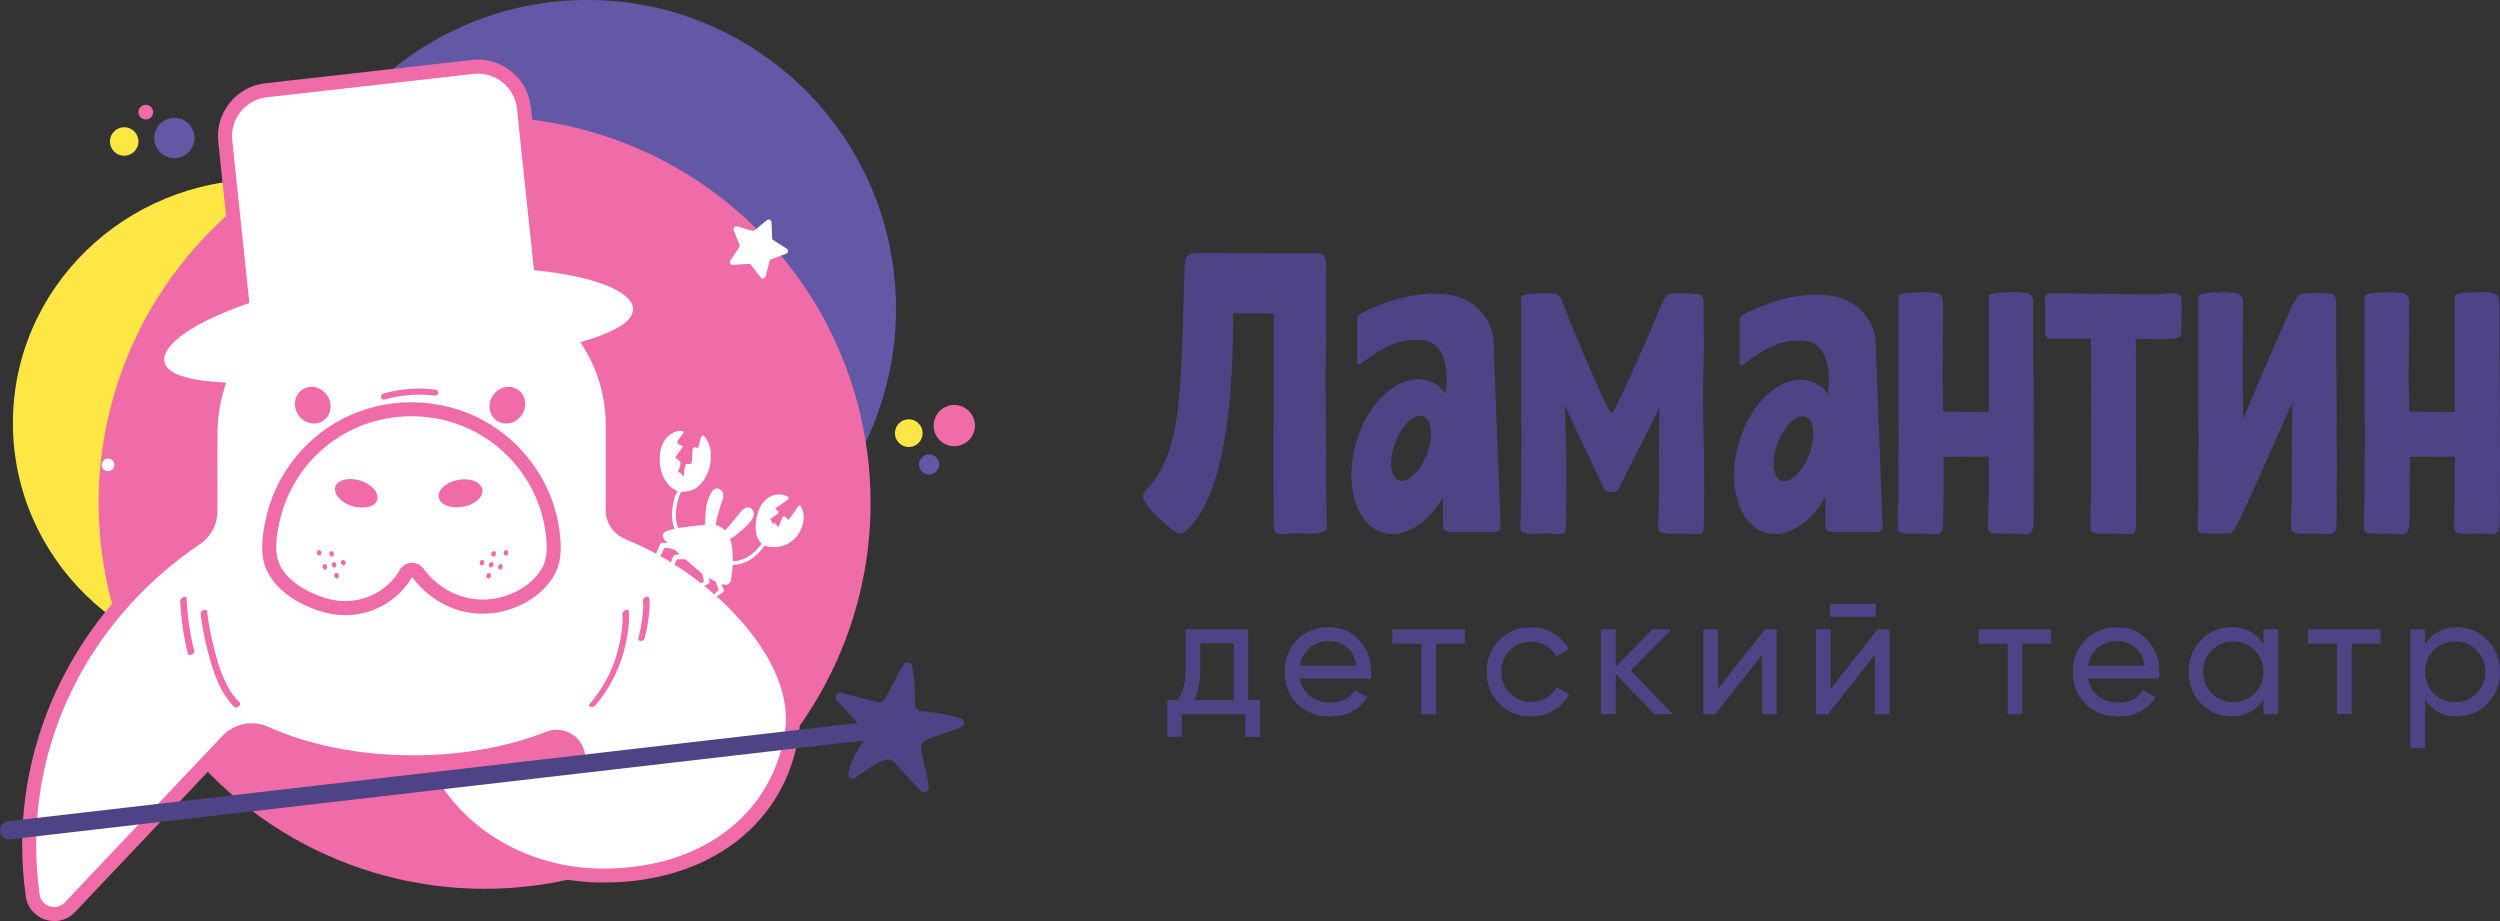 <?xml version="1.0" encoding="UTF-8"?> <svg xmlns="http://www.w3.org/2000/svg" id="_лой_2" viewBox="0 0 505.19 186.11"><rect x="0" y="0" width="505.19" height="186.11" fill="#333333" stroke="none"/> <defs> <style>.cls-1{fill:#f06ca8;}.cls-2{fill:#fff;}.cls-3{fill:#fee745;}.cls-4{fill:#6258a6;}.cls-5{fill:#4e4485;}</style> </defs> <g id="Layer_1"> <g> <g> <ellipse class="cls-3" cx="53.08" cy="85.49" rx="50.47" ry="49.23"></ellipse> <circle class="cls-4" cx="118.69" cy="62.37" r="62.37"></circle> <circle class="cls-1" cx="97.93" cy="101.6" r="78" transform="translate(-43.16 99.01) rotate(-45)"></circle> </g> <path class="cls-2" d="M111.92,110.88c-.09-10.55-6.25-20.44-15.6-25.28-4.07-2.11-8.56-3.14-13.04-3.14-5.93,0-11.84,1.81-16.76,5.32-4.18,2.99-7.52,7.1-9.61,11.79-1.07,2.41-1.8,4.96-2.18,7.56-.36,2.5-.62,5.2,.44,7.57,2.23,5.01,8.69,8.18,13.96,8.43,.21,0,.42,.01,.62,.01,5.36,0,10.36-3.24,12.72-8.04,.02-.09,.07-.17,.15-.23,.13-.14,.32-.21,.51-.21,.27,0,.55,.13,.69,.36h0c.75,1.21,1.63,2.32,2.66,3.31,2.98,2.86,7.04,4.48,11.14,4.48,1.27,0,2.54-.16,3.79-.48,5.28-1.36,10.57-5.62,10.52-11.47Zm-47.28,1.38s-.06,0-.09,0c-.22,0-.44-.19-.5-.46-.07-.31,.08-.6,.33-.66,.03,0,.06,0,.09,0,.22,0,.44,.19,.5,.46,.07,.31-.08,.6-.33,.66Zm1.13,2.84s-.06,.01-.09,.01c-.22,0-.44-.19-.5-.46-.07-.31,.08-.6,.33-.66,.03,0,.06,0,.09,0,.22,0,.44,.19,.5,.46,.07,.31-.08,.6-.33,.66Zm.78-3.08c-.07-.31,.08-.6,.33-.66,.03,0,.06-.01,.09-.01,.22,0,.44,.19,.5,.46,.07,.31-.08,.6-.33,.66-.03,0-.06,0-.09,0-.22,0-.44-.19-.5-.46Zm.5,2.21c-.07-.31,.08-.6,.33-.66,.03,0,.06,0,.09,0,.22,0,.44,.19,.5,.46,.07,.31-.08,.6-.33,.66-.03,0-.06,.01-.09,.01-.22,0-.44-.19-.5-.46Zm1.09,2.66s-.06,0-.09,0c-.22,0-.44-.19-.5-.46-.07-.31,.08-.6,.33-.66,.03,0,.06,0,.09,0,.22,0,.44,.19,.5,.46,.07,.31-.08,.6-.33,.66Zm1.36-2.63s-.06,0-.09,0c-.22,0-.44-.19-.5-.46-.07-.31,.08-.6,.33-.66,.03,0,.06,0,.09,0,.22,0,.44,.19,.5,.46,.07,.31-.08,.6-.33,.66Zm6.74-13.3s-.02,.07-.04,.1c-.38,1.17-1.78,1.5-3,1.5-.4,0-.79-.04-1.12-.09-1.53-.26-3.21-1.03-4.03-2.42-.32-.55-.51-1.23-.25-1.84,.24-.56,.78-.93,1.33-1.13,.53-.19,1.1-.28,1.68-.28,1.13,0,2.29,.33,3.23,.84,1.18,.63,2.5,1.85,2.2,3.32Zm16.11,1.56s-.08,0-.11,0c-1.31,0-3.16-.45-3.54-1.89,0-.02,0-.04,0-.06,0-.03-.03-.05-.03-.08-.32-1.61,1.56-2.77,2.83-3.21,.74-.26,1.59-.43,2.43-.43,.89,0,1.76,.19,2.49,.65,.55,.35,1.01,.87,1.08,1.54,.07,.61-.22,1.2-.61,1.65-1.11,1.25-2.9,1.8-4.53,1.83Zm5.5,11.29c-.06,.27-.27,.46-.5,.46-.03,0-.06,0-.09,0-.25-.06-.4-.35-.33-.66,.06-.27,.27-.46,.5-.46,.03,0,.06,0,.09,0,.25,.06,.4,.35,.33,.66Zm1.36,2.63c-.06,.27-.27,.46-.5,.46-.03,0-.06,0-.09,0-.25-.06-.4-.35-.33-.66,.06-.27,.27-.46,.5-.46,.03,0,.06,0,.09,0,.25,.06,.4,.35,.33,.66Zm.5-2.21c-.06,.27-.27,.46-.5,.46-.03,0-.06,0-.09-.01-.25-.06-.4-.35-.33-.66,.06-.27,.27-.46,.5-.46,.03,0,.06,0,.09,0,.25,.06,.4,.35,.33,.66Zm.5-2.21c-.06,.27-.27,.46-.5,.46-.03,0-.06,0-.09,0-.25-.06-.4-.35-.33-.66,.06-.27,.27-.46,.5-.46,.03,0,.06,0,.09,.01,.25,.06,.4,.35,.33,.66Zm1.36,2.63c-.06,.27-.27,.46-.5,.46-.03,0-.06,0-.09-.01-.25-.06-.4-.35-.33-.66,.06-.27,.27-.46,.5-.46,.03,0,.06,0,.09,0,.25,.06,.4,.35,.33,.66Zm1.13-2.84c-.06,.27-.27,.46-.5,.46-.03,0-.06,0-.09,0-.25-.06-.4-.35-.33-.66,.06-.27,.27-.46,.5-.46,.03,0,.06,0,.09,0,.25,.06,.4,.35,.33,.66Z"></path> <path class="cls-1" d="M10.96,186.11c-2.92,0-5.34-2.1-5.75-4.99-.48-3.42-.73-6.92-.73-10.4,0-25.04,12.84-48.64,34.35-63.13,1.42-.95,2.27-2.54,2.27-4.25l.02-15.66c0-2.62,.3-5.24,.9-7.8-5.69-.58-11.14-2.1-11.65-6.65-.7-6.25,9.49-11.19,16.96-13.94l-3.22-30.57c-.32-2.84,.49-5.65,2.28-7.9,1.79-2.25,4.36-3.67,7.22-3.99l41.74-4.71c.4-.05,.81-.07,1.22-.07,5.48,0,10.08,4.11,10.7,9.57l3.2,30.41c8.14,.99,19.54,3.52,20.26,9.89,.5,4.4-4.11,7.05-9.21,8.85,2.43,4.66,3.7,9.84,3.7,15.16v17.2c0,1.4,.84,2.63,2.15,3.15,18.32,7.24,36.38,25.77,34.09,41.81-2.63,18.37-18.14,30.25-39.52,30.25-15.08,0-28.87-7.46-35.98-19.48-.49-.83-.53-1.85-.09-2.72,.14-.28,.32-.53,.54-.74-.97,.03-1.95,.05-2.92,.05-11.06,0-21.86-2.13-30.41-6-.7-.32-1.44-.48-2.2-.48-1.45,0-2.84,.6-3.83,1.65l-31.9,33.7c-1.11,1.17-2.59,1.81-4.18,1.81Zm101.55-35.85c-.36,0-.72,.07-1.07,.21-2.39,.95-4.9,1.76-7.51,2.44l11.12-1.17c-.55-.94-1.58-1.48-2.55-1.48Zm-29.38-66.15c-4.62,0-9.16,1.15-13.12,3.31-4.46,2.43-8.14,6.07-10.67,10.54-1.24,2.19-2.17,4.58-2.76,7.09-.47,1.97-1.04,4.86-.62,7.28,.77,4.55,6.07,7.51,10.37,8.68,1.11,.3,2.26,.45,3.41,.45,3.73,0,7.24-1.58,9.65-4.33,.53-.6,1.01-1.27,1.43-2,.48-.83,1.35-1.36,2.31-1.4,.05,0,.09,0,.14,0,.91,0,1.76,.43,2.3,1.17,2.66,3.67,6.85,6.01,11.22,6.24,.25,.01,.5,.02,.75,.02,4.83,0,9.6-2.46,11.86-6.12,.97-1.58,1.25-3.43,.97-6.41-.24-2.54-.86-5.07-1.84-7.5-1.89-4.7-5.09-8.79-9.26-11.83-4.58-3.35-10.32-5.19-16.14-5.19h0Zm19.65-3.11c-.23,0-.57,.13-.82,.48-.32,.46-.25,1,.02,1.18,.08,.06,.18,.09,.29,.09,.24,0,.58-.13,.82-.48,.32-.46,.25-1-.02-1.18-.08-.06-.18-.08-.29-.08Zm-39.84,0c-.11,0-.21,.03-.29,.08-.15,.1-.2,.28-.22,.4-.04,.25,.04,.54,.2,.78,.25,.36,.59,.48,.82,.48,.11,0,.21-.03,.29-.09,.27-.18,.34-.71,.02-1.18-.25-.36-.59-.48-.82-.48Z"></path> <path class="cls-2" d="M126.34,108.91c-2.38-.94-3.94-3.23-3.94-5.78v-17.2c0-6.22-1.89-11.99-5.13-16.78,7.06-2.04,10.94-4.33,10.65-6.91-.38-3.38-7.85-6.46-20.02-7.64l-3.44-32.66c-.46-4.05-3.89-7.05-7.88-7.05-.3,0-.6,.02-.9,.05l-41.74,4.71c-4.36,.49-7.49,4.42-7,8.78l3.45,32.8c-11.22,3.82-17.57,8.38-17.2,11.7,.3,2.64,4.82,4.02,12.52,4.39-1.13,3.26-1.76,6.74-1.76,10.38l-.02,15.66c0,2.65-1.32,5.12-3.52,6.6-20.03,13.49-33.1,35.69-33.1,60.78,0,3.39,.24,6.73,.7,10.01,.22,1.58,1.56,2.55,2.94,2.55,.75,0,1.52-.29,2.12-.92l31.9-33.7c1.57-1.66,3.71-2.53,5.89-2.53,1.14,0,2.29,.24,3.37,.73,7.94,3.59,18.13,5.75,29.24,5.75,10.05,0,19.35-1.77,26.91-4.76,.7-.28,1.42-.41,2.11-.41,3.06,0,5.78,2.5,5.78,5.82v1l-29.89,3.15c6.37,10.76,19,18.09,33.54,18.09,20.95,0,34.45-11.99,36.72-27.81,2.1-14.65-15.31-32.04-32.33-38.77Zm-87.95,23.45c-.21,0-.39-.1-.45-.33-.85-3.46-1.38-7.06-1.53-10.62-.02-.43,.55-.8,.95-.8,.2,0,.35,.1,.36,.33,.15,3.56,.68,7.16,1.53,10.62,.1,.42-.44,.8-.86,.8Zm9.3,10.62c-.12,0-.23-.04-.32-.12-2.97-2.89-4.34-7.25-5.36-11.16-.65-2.51-1.17-5.09-1.47-7.67-.05-.43,.51-.81,.91-.81,.2,0,.37,.1,.4,.34,.28,2.44,.77,4.87,1.36,7.26,.96,3.84,2.26,8.27,5.18,11.11,.43,.41-.21,1.06-.71,1.06Zm51.94-63.1c.76-1.1,1.97-1.71,3.15-1.71,.67,0,1.33,.19,1.9,.59,1.6,1.11,1.93,3.4,.74,5.12-.76,1.1-1.97,1.71-3.15,1.71-.67,0-1.33-.19-1.9-.59-1.6-1.11-1.93-3.4-.74-5.12Zm-22.13-.36c2.29-.65,4.75-1,7.18-1,1.16,0,2.31,.08,3.43,.25,.34,.05,.55,.44,.43,.76-.12,.31-.43,.43-.73,.43-.06,0-.11,0-.17-.01-.98-.15-1.99-.21-3-.21-2.32,0-4.69,.36-6.87,.97-.08,.02-.15,.03-.22,.03-.68,0-.81-1-.04-1.22Zm-16.46-.76c.57-.4,1.24-.59,1.9-.59,1.19,0,2.39,.6,3.15,1.71,1.19,1.72,.86,4.02-.74,5.12-.57,.4-1.24,.59-1.9,.59-1.19,0-2.39-.6-3.15-1.71-1.19-1.72-.86-4.02,.74-5.12Zm50.77,37.78c-2.94,4.76-8.75,7.47-14.27,7.47-.3,0-.6,0-.9-.02-5.36-.29-10.26-3.11-13.37-7.41-.5,.86-1.09,1.68-1.74,2.43-3.01,3.44-7.34,5.3-11.79,5.3-1.39,0-2.78-.18-4.15-.55-5.28-1.43-11.43-5.06-12.43-10.94-.46-2.71,.03-5.76,.66-8.41,.65-2.74,1.67-5.38,3.05-7.83,2.75-4.87,6.86-8.95,11.78-11.63,4.48-2.45,9.49-3.66,14.48-3.66,6.31,0,12.6,1.93,17.81,5.73,4.53,3.31,8.12,7.86,10.22,13.07,1.07,2.65,1.76,5.44,2.03,8.29,.28,2.88,.18,5.64-1.38,8.17Zm14.68,13.37c-.99,4.67-3.11,9.04-6.22,12.67-.17,.2-.46,.29-.71,.29-.4,0-.72-.24-.35-.67,3.03-3.53,5.09-7.76,6.02-12.31,.39-1.89,.68-3.92,.54-5.86-.03-.43,.54-.81,.93-.81,.2,0,.36,.1,.38,.33,.15,2.11-.15,4.3-.59,6.35Zm4.76-6.95c-.1,2-.48,3.99-.96,5.93-.08,.34-.39,.6-.74,.65-.03,0-.05,0-.08,0-.26,0-.57-.16-.49-.47,.47-1.92,.85-3.88,.96-5.86,.04-.67,.07-1.16-.03-1.82-.06-.43,.49-.81,.9-.81,.21,0,.38,.1,.41,.34,.1,.66,.07,1.36,.03,2.03Z"></path> <path class="cls-5" d="M194.09,145.12c-.74-.19-1.47-.38-2.22-.55-1.44-.33-2.9-.58-4.38-.72-.48-.05-.97-.1-1.45-.17-.27-.04-.52-.17-.72-.38-.3-.31-.36-.69-.37-1.1-.02-.83-.02-1.66-.06-2.49-.08-1.7-.29-3.38-.57-5.05-.07-.41-.39-.73-.8-.8-.4-.07-.76,.11-.96,.46-.48,.87-.98,1.74-1.45,2.61-.73,1.37-1.44,2.74-2.18,4.11-.12,.23-.29,.45-.49,.62-.33,.3-.75,.29-1.16,.19-1.49-.36-2.99-.72-4.48-1.1-.92-.23-1.84-.49-2.77-.73-.3-.08-.59-.04-.83,.17-.43,.37-.45,.95-.06,1.39,.44,.48,.88,.97,1.33,1.45,.95,1.02,1.91,2.04,2.86,3.07L1.63,165.95c-1.01,.12-1.73,1.03-1.62,2.04,.11,.94,.9,1.63,1.83,1.63,.07,0,.14,0,.21-.01l172.51-19.97c-.14,.2-.27,.39-.41,.59-.72,1.05-1.33,2.15-1.85,3.31-.36,.81-.64,1.66-.84,2.52-.05,.22-.05,.44,.01,.66,.19,.59,.8,.84,1.35,.48,.4-.26,.75-.58,1.15-.85,.85-.58,1.71-1.16,2.58-1.7,.72-.45,1.47-.83,2.28-1.08,.63-.2,1.21-.13,1.71,.32,.27,.24,.52,.52,.77,.8,.91,1.01,1.8,2.04,2.73,3.04,.66,.71,1.38,1.38,2.07,2.06,.25,.25,.56,.33,.91,.25,.09-.02,.18-.07,.27-.1,.09-.08,.17-.16,.26-.24,.11-.21,.19-.42,.15-.66-.13-.77-.24-1.54-.41-2.31-.35-1.6-.73-3.2-1.1-4.79-.28-1.18,.23-2.19,1.33-2.58,.91-.32,1.82-.64,2.73-.97,1.32-.48,2.63-.97,3.95-1.46,.42-.16,.63-.49,.61-.92-.02-.42-.31-.78-.71-.88Z"></path> <path class="cls-2" d="M153.71,56.05l-1.95-2.5c-.12-.15-.3-.23-.49-.22l-3.17,.19c-.48,.03-.78-.5-.51-.9l1.77-2.63c.11-.16,.13-.36,.06-.53l-1.16-2.95c-.17-.44,.24-.89,.69-.76l3.05,.87c.18,.05,.38,.01,.52-.11l2.45-2.02c.37-.3,.92-.05,.94,.42l.11,3.17c0,.19,.11,.36,.27,.46l2.67,1.7c.4,.26,.34,.86-.11,1.03l-2.98,1.09c-.18,.06-.31,.21-.36,.4l-.79,3.07c-.12,.46-.72,.59-1.01,.21Z"></path> <path class="cls-1" d="M197.01,86c0,2.3-1.87,4.17-4.17,4.17s-4.17-1.87-4.17-4.17,1.87-4.17,4.17-4.17,4.17,1.87,4.17,4.17Z"></path> <circle class="cls-3" cx="25.1" cy="28.59" r="2.88"></circle> <path class="cls-3" d="M186.44,87.53c0,1.55-1.26,2.8-2.8,2.8s-2.8-1.26-2.8-2.8,1.26-2.8,2.8-2.8,2.8,1.26,2.8,2.8Z"></path> <path class="cls-2" d="M141.85,115.85c.03,.06,.35,1.18,.38,1.67-.11,.2-.84,.36-.97,.43-.13,.07-.24,.19-.25,.34-.05,.4,.5,.35,.74,.29,.16-.04,1.06-.39,1.33-.55,.15-.09,.28-.2,.26-.39-.02-.16-.04-.68-.09-.84,.22,.13,.96,.54,1.32,.7,.21,.48,.46,1.24,.69,1.68-.76,.66-.96,1.03-1.04,1.13-.2,.23,0,.47,.28,.39,.14-.04,1.25-.75,1.49-.92,.25-.18,.34-.39,.23-.69-.11-.28-.42-1-.46-1.08,.88,.3,1.68,.29,1.95-.81,.13-.54,.35-2.37,.36-3.06,.25,0,.51,0,.74-.03,.85-.09,1.68-.39,2.43-.8,.81-.45,1.53-1.03,2.17-1.7,.33-.34,1.04-1.25,1.11-1.34,.2,.09,3.41,1.13,5.99-1.37,1.72-1.67,2.59-4.56,1.23-6.71-.08-.12-.28-.1-.35,0-.57,.84-1.97,2.9-2.13,2.86-.04-.01-.63-.82-.85-.77-.31,.08-.82,1.55-1.1,2.25-.22-.24-.45-.49-.67-.73-.09-.09-.25-.13-.35-.04-.07,.06-.13,.12-.2,.18-.03-.39-.2-.76-.48-1.03,.54-.38,1.07-.77,1.61-1.15,.11-.08,.13-.27,.04-.36-.2-.21-.4-.43-.6-.64,.88-.63,1.76-1.25,2.64-1.88,.14-.1,.12-.33,0-.42-1.09-.74-2.5-.71-3.65-.11-1.32,.69-2.14,2.01-2.54,3.41-.4,1.4-.6,3.08-.18,4.5,.18,.59,.54,1.19,1.02,1.62-.04,.05-.66,.8-.95,1.11-.58,.61-1.24,1.17-1.98,1.59-.69,.39-1.45,.66-2.23,.79-.24,.04-.48,.06-.72,.07,0-.51,.07-3.02-.55-4.58,.83-.22,3.02-2.26,3.43-2.7,.43-.46,.9-.94,1.19-1.51,.43-.88,.08-2.17-1.07-2.11-.54,.03-.98,.37-1.31,.78-.41,.51-2.49,3.16-3.25,3.86-.41-.44-1.36-1.03-1.92-1.09,.31-1.58,.73-3.12,1.28-4.64,.22-.62,.48-1.35,.17-1.98-.22-.45-.72-.83-1.24-.76-1.27,.17-1.91,2.86-2.08,3.66-.17,.83-.22,3.28-.23,3.68-1.49,.1-5.12,.58-5.44,.65-.02-.04-.04-.09-.06-.14-.13-.32-.23-.64-.3-.98-.14-.66-.16-1.32-.12-1.99,.04-.71,.15-1.42,.31-2.11,.09-.39,.21-.78,.35-1.16,.12-.29,.27-.58,.38-.87,.03,0,2.05-.14,2.86-.68,2.68-1.82,3.38-5.17,3.15-7.49-.06-.6-.21-1.2-.45-1.74-.21-.46-.73-1.58-1.17-1.55-.56,.04-.67,2.37-.93,2.49-.23,.1-.33-.08-.56-.11-.26-.03-.43,.12-.5,.36-.15,.46-.09,1.08-.13,1.56-.03,.35,.05,1.34-.41,1.47-.3,.09-.6-.14-.87,.11-.27,.25-.42,2.04-.45,2.49-.03-.05-.63-.87-.75-.91-.12-.05-.45,.07-.49,.09,.17-.35,.84-1.89,.54-2.25-.18-.22-.97-.69-.95-.88,0-.11,1.02-1.46,1.39-1.99,.08-.11,.05-.32-.11-.36-.54-.14-1.16-.43-.77-1.08,.3-.51,.73-.93,1.06-1.42,.04-.06,.1-.34,0-.38-.51-.22-1.21-.07-1.71,.12-.58,.21-1.1,.59-1.52,1.03-1.7,1.77-1.82,4.81-1.16,7.05,.33,1.1,.9,2.11,1.72,2.92,.41,.4,1.51,.98,1.56,1.01-.44,.5-.65,1.27-.79,1.88-.18,.78-.31,1.56-.35,2.35-.04,.77,0,1.55,.18,2.3,.07,.32,.17,.7,.32,1.05-.19,.05-1.99,.28-2.31,.96-.37,.79,.76,1.81,.88,1.93-.22-.03-1.12-.15-1.31,0-.18,.14-.57,1.03-.65,1.25-.19,.47-.61,1.27-.16,1.45,.6,.26,.81-.37,1.02-.83,.16-.36,.44-.92,.51-.94,.35-.07,1.66,.23,2.05,.36,.35,.29,.75,.71,1.02,.95-.05,0-1.06,.09-1.2,.2-.13,.11-.58,1.36-.63,1.55-.05,.17-.12,.38,.02,.52,.19,.19,.49,.11,.65-.08,.09-.12,.56-1.14,.61-1.15,.58-.1,1.16-.06,1.7-.02l3.33,2.84Z"></path> <path class="cls-4" d="M39.14,26.73c.64,2.16-.59,4.42-2.74,5.06s-4.42-.59-5.06-2.74c-.64-2.16,.59-4.42,2.74-5.06,2.16-.64,4.42,.59,5.06,2.74Z"></path> <path class="cls-1" d="M30.94,22.66c0,.82-.66,1.48-1.48,1.48s-1.48-.66-1.48-1.48,.66-1.48,1.48-1.48,1.48,.66,1.48,1.48Z"></path> <path class="cls-4" d="M189.79,93.86c0,1.13-.91,2.04-2.04,2.04s-2.04-.91-2.04-2.04,.91-2.04,2.04-2.04,2.04,.91,2.04,2.04Z"></path> <circle class="cls-2" cx="21.84" cy="93.93" r="1.28"></circle> <path class="cls-5" d="M301.84,69.03c0-2.23-1.84-8.45-9.28-9.5-7.48-1.06-15.1,2.53-17.54,3.82-.5,.26-.81,.78-.81,1.34,0,1.95,0,6.54,0,8.51,0,.37,.43,.58,.73,.35,5.53-4.3,8.57-4.99,12.13-4.85,6.81,.26,5.06,10.91,5.06,10.91,0,0-.86-1.93-3.66-2.72-5.49-1.55-11.92,3.99-14.41,12.49-2.49,8.5-.07,16.68,5.41,18.28,4.22,1.23,9.01-1.82,12.13-7.17v5.75c0,.71,.58,1.29,1.29,1.29h9.29c.6,0,1.08-.5,1.06-1.1-.24-6.07-1.39-35.32-1.39-37.4Zm-13.53,22.79c-1.37,3.58-3.91,5.94-5.66,5.27-1.75-.67-2.06-4.12-.68-7.7,1.37-3.58,3.91-5.94,5.66-5.27,1.75,.67,2.06,4.12,.68,7.7Z"></path> <path class="cls-5" d="M379.05,69.19c0-2.22-1.84-8.42-9.24-9.46-7.44-1.05-15.03,2.52-17.47,3.8-.5,.26-.8,.77-.8,1.34,0,1.94,0,6.51,0,8.47,0,.37,.43,.58,.72,.35,5.51-4.28,8.53-4.97,12.08-4.83,6.78,.26,5.04,10.86,5.04,10.86,0,0-.85-1.92-3.64-2.71-5.46-1.54-11.87,3.97-14.35,12.43s-.07,16.61,5.38,18.21c4.2,1.23,8.97-1.81,12.08-7.14v5.73c0,.71,.57,1.28,1.28,1.28h9.25c.6,0,1.08-.49,1.06-1.09-.24-6.04-1.38-35.17-1.39-37.24Zm-13.48,22.69c-1.37,3.57-3.89,5.91-5.64,5.24-1.74-.67-2.05-4.1-.68-7.67,1.37-3.56,3.89-5.91,5.64-5.24,1.74,.67,2.05,4.1,.68,7.67Z"></path> <path class="cls-5" d="M268.05,101.38l.08,5.17c0,.32-.09,.55-.28,.69-.19,.14-.46,.24-.81,.32-.35,.08-.61,.15-.77,.2-.22,.05-.57,.08-1.05,.08l-2.59-.08c-.81,0-1.4,.03-1.78,.08l-1.86,.08h-.32c-.38,0-.65-.07-.81-.2-.16-.13-.3-.5-.4-1.09-.11-.92-.16-6.39-.16-16.41l.08-8.97v-17.87c-1.89-.05-4.61-.08-8.16-.08,0,21.78-2.7,35.92-8.09,42.44-.38,.43-.82,.89-1.33,1.37-.51,.49-.96,.73-1.33,.73-.43,0-1.27-.51-2.51-1.54-1.24-1.02-2.39-2.14-3.44-3.36-1.05-1.21-1.58-2.14-1.58-2.79,0-.27,.47-.92,1.41-1.94,.94-1.02,1.87-2.48,2.79-4.37,1.35-2.75,2.3-6.48,2.87-11.2,.57-4.72,.93-11.28,1.09-19.69l.08-2.91c.11-1.94,.16-3.66,.16-5.17s.16-2.51,.48-2.99c.32-.49,.76-.73,1.29-.73h4.69l20.86,.08c.86,0,1.29,.78,1.29,2.34v14.88l-.08,6.87,.08,16.25v7.28c0,.97,.03,1.81,.08,2.51Z"></path> <path class="cls-5" d="M344.38,97.87c0,5.18-.05,8.16-.14,8.94-.09,.51-.21,.82-.35,.94-.14,.11-.37,.17-.69,.17l-1.8-.07c-.37-.05-.9-.07-1.59-.07l-2.43,.07c-1.52,0-2.29-.37-2.29-1.11l.07-4.44c.05-.6,.07-1.32,.07-2.15v-7.14c0-.37,.01-1.07,.03-2.11,.02-1.04,.04-3.06,.04-6.07l.07-2.56-2.63,5.34c-1.2,2.4-2.1,4.16-2.7,5.27l-3.05,6.1c-.19,.28-.55,.42-1.11,.42-1.02,0-1.57-.14-1.66-.42l-2.98-6.38c-1.02-1.99-1.92-3.88-2.7-5.68l-2.29-5.06,.07,3.05,.21,8.53c0,8.13-.05,12.59-.14,13.38-.09,.51-.21,.82-.35,.94-.14,.11-.37,.17-.69,.17l-1.8-.07c-.37-.05-.9-.07-1.59-.07l-2.43,.07c-1.52,0-2.29-.37-2.29-1.11l.07-4.44c.05-.6,.07-1.32,.07-2.15v-7.14l.07-3.95-.07-5.89v-23.08c0-.28,.37-.49,1.11-.62,.74-.14,2.38-.21,4.92-.21,.65,0,1.14,.14,1.49,.42,.35,.28,.64,.76,.87,1.46,1.62,4.21,3.59,8.98,5.93,14.31,2.33,5.34,3.66,8.01,3.98,8.01,.28,0,1.58-2.59,3.92-7.76,2.33-5.18,4.33-9.8,6-13.86,.42-1.02,.8-1.7,1.14-2.04,.35-.35,.84-.52,1.49-.52,2.96,0,4.74,.09,5.34,.28,.46,.14,.69,.72,.69,1.73v3.53l.07,4.78-.21,9.84,.28,18.44Z"></path> <path class="cls-5" d="M410.93,105.57c0,1.57-.46,2.36-1.39,2.36l-1.59-.07c-.32-.05-.83-.07-1.52-.07l-2.43,.07c-1.52,0-2.29-.37-2.29-1.11l.07-3.67c.09-1.57,.11-2.54,.07-2.91v-7.9c-3.88,0-6.91,.02-9.08,.07v1.11l-.07,11.65c0,1.11-.12,1.86-.35,2.25-.23,.39-.58,.59-1.04,.59l-1.59-.07c-.32-.05-.83-.07-1.52-.07l-2.43,.07c-1.52,0-2.29-.37-2.29-1.11l.07-4.44c.05-.6,.07-1.32,.07-2.15v-7.14l.07-3.95-.07-5.89v-23.29c0-.28,.46-.49,1.39-.62,.92-.14,1.94-.21,3.05-.21,.69-.05,1.43-.03,2.22,.03,.79,.07,1.34,.2,1.66,.38,.46,.19,.69,.76,.69,1.73v4.09l-.07,11.09c0,1.48,.05,3.74,.14,6.79l9.15,.07v-23.36c0-.28,.46-.49,1.39-.62,.92-.14,1.94-.21,3.05-.21,.74-.05,1.49-.03,2.25,.03s1.31,.2,1.63,.38c.46,.28,.69,.86,.69,1.73v11.09l.07,4.3,.07,16.84-.07,12.13Z"></path> <path class="cls-5" d="M440.46,59.61c.25,.23,.38,.69,.38,1.39v3.19l-.07,3.19c0,.46-.34,.77-1,.94-.67,.16-1.68,.24-3.02,.24l-3.33-.07h-1.87c.05,.69,.07,1.76,.07,3.19v9.36l.07,17.4c0,4.81-.05,7.6-.14,8.39-.09,.51-.21,.82-.35,.94-.14,.11-.37,.17-.69,.17l-1.8-.07c-.37-.05-.9-.07-1.6-.07l-2.43,.07c-1.52,0-2.29-.37-2.29-1.11l.07-4.44c.05-.6,.07-1.32,.07-2.15v-14.76l.07-3.95-.07-5.89v-7.14h-8.32c-.65,0-.97-.6-.97-1.8v-6.31c0-.46,.09-.74,.28-.83,.18-.09,.58-.16,1.18-.21l8.94,.07,11.51,.14,2.43-.14,1.8-.07c.46,0,.82,.12,1.07,.35Z"></path> <path class="cls-5" d="M472.24,93.44l-.07,12.13c0,1.57-.46,2.36-1.39,2.36l-1.59-.07c-.32-.05-.83-.07-1.52-.07l-2.43,.07c-1.52,0-2.29-.37-2.29-1.11l.07-3.67c.09-1.57,.11-2.54,.07-2.91v-7.9l.14-10.95-1.39,3.12c-4.76,10.72-7.23,16.27-7.42,16.64l-.83,1.73c-.65,1.52-1.24,2.74-1.77,3.64-.53,.9-1,1.35-1.42,1.35h-3.47c-1.15,0-1.92-.06-2.29-.17-.37-.11-.55-.33-.55-.66l.07-4.57c.05-.65,.07-1.39,.07-2.22v-7.14l.07-3.95-.07-5.89v-23.29c0-.28,.46-.49,1.39-.62,.92-.14,1.94-.21,3.05-.21,.69-.05,1.43-.03,2.22,.03,.79,.07,1.34,.2,1.66,.38,.46,.19,.69,.76,.69,1.73v4.09l-.07,11.09,.14,8.25,1.39-3.33c1.89-4.48,3.8-8.93,5.72-13.34,1.92-4.41,3.13-7.01,3.64-7.8,.42-.6,.97-.9,1.66-.9l2.77-.07c1.62,0,2.59,.09,2.91,.28,.46,.28,.69,.86,.69,1.73v11.09l.07,4.3,.07,16.84Z"></path> <path class="cls-5" d="M505.12,105.57c0,1.57-.46,2.36-1.39,2.36l-1.59-.07c-.32-.05-.83-.07-1.52-.07l-2.43,.07c-1.52,0-2.29-.37-2.29-1.11l.07-3.67c.09-1.57,.11-2.54,.07-2.91v-7.9c-3.88,0-6.91,.02-9.08,.07v1.11l-.07,11.65c0,1.11-.12,1.86-.35,2.25-.23,.39-.58,.59-1.04,.59l-1.59-.07c-.32-.05-.83-.07-1.52-.07l-2.43,.07c-1.52,0-2.29-.37-2.29-1.11l.07-4.44c.05-.6,.07-1.32,.07-2.15v-7.14l.07-3.95-.07-5.89v-23.29c0-.28,.46-.49,1.39-.62,.92-.14,1.94-.21,3.05-.21,.69-.05,1.43-.03,2.22,.03,.79,.07,1.34,.2,1.66,.38,.46,.19,.69,.76,.69,1.73v4.09l-.07,11.09c0,1.48,.05,3.74,.14,6.79l9.15,.07v-23.36c0-.28,.46-.49,1.39-.62,.92-.14,1.94-.21,3.05-.21,.74-.05,1.49-.03,2.25,.03s1.31,.2,1.63,.38c.46,.28,.69,.86,.69,1.73v11.09l.07,4.3,.07,16.84-.07,12.13Z"></path> <g> <path class="cls-5" d="M252.24,141.48h2.36v7.43h-2.95v-4.59h-12.84v4.59h-2.95v-7.43h2.09c1.1-1.51,1.64-3.62,1.64-6.34v-7.95h12.64v14.28Zm-10.89,0h7.95v-11.51h-6.75v5.17c0,2.56-.4,4.67-1.2,6.34Z"></path> <path class="cls-5" d="M262.65,137.13c.3,1.53,1,2.72,2.11,3.56,1.11,.85,2.47,1.27,4.09,1.27,2.26,0,3.91-.83,4.93-2.5l2.53,1.44c-1.67,2.58-4.18,3.87-7.54,3.87-2.72,0-4.93-.85-6.63-2.55-1.7-1.7-2.55-3.85-2.55-6.46s.83-4.73,2.5-6.44c1.67-1.71,3.82-2.57,6.47-2.57,2.51,0,4.56,.89,6.15,2.65,1.59,1.77,2.38,3.9,2.38,6.39,0,.43-.03,.88-.1,1.34h-14.35Zm5.93-7.57c-1.6,0-2.92,.45-3.97,1.35-1.05,.9-1.7,2.11-1.95,3.61h11.44c-.25-1.62-.89-2.85-1.92-3.7-1.03-.84-2.23-1.27-3.6-1.27Z"></path> <path class="cls-5" d="M296.02,127.19v2.88h-5.82v14.25h-2.98v-14.25h-5.86v-2.88h14.66Z"></path> <path class="cls-5" d="M309.41,144.77c-2.58,0-4.73-.86-6.44-2.59-1.71-1.72-2.57-3.86-2.57-6.42s.86-4.7,2.57-6.42c1.71-1.72,3.86-2.59,6.44-2.59,1.69,0,3.21,.41,4.55,1.22,1.35,.81,2.35,1.9,3.01,3.27l-2.5,1.44c-.43-.91-1.1-1.64-2-2.19-.9-.55-1.92-.82-3.07-.82-1.71,0-3.15,.58-4.3,1.75-1.15,1.16-1.73,2.62-1.73,4.35s.58,3.15,1.73,4.32c1.15,1.16,2.59,1.75,4.3,1.75,1.14,0,2.17-.27,3.08-.81,.91-.54,1.61-1.26,2.09-2.18l2.53,1.47c-.73,1.35-1.78,2.43-3.15,3.24-1.37,.81-2.89,1.22-4.55,1.22Z"></path> <path class="cls-5" d="M338.01,144.32h-3.7l-7.81-8.12v8.12h-2.98v-17.13h2.98v7.57l7.4-7.57h3.84l-8.19,8.29,8.46,8.84Z"></path> <path class="cls-5" d="M356.64,127.19h2.4v17.13h-2.95v-12.02l-9.49,12.02h-2.4v-17.13h2.95v12.02l9.49-12.02Z"></path> <path class="cls-5" d="M379.42,127.19h2.4v17.13h-2.95v-12.02l-9.49,12.02h-2.4v-17.13h2.95v12.02l9.49-12.02Zm-9.62-2.57v-2.6h9.25v2.6h-9.25Z"></path> <path class="cls-5" d="M414.49,127.19v2.88h-5.82v14.25h-2.98v-14.25h-5.86v-2.88h14.66Z"></path> <path class="cls-5" d="M421.93,137.13c.3,1.53,1,2.72,2.11,3.56,1.11,.85,2.47,1.27,4.09,1.27,2.26,0,3.91-.83,4.93-2.5l2.53,1.44c-1.67,2.58-4.18,3.87-7.54,3.87-2.72,0-4.93-.85-6.63-2.55-1.7-1.7-2.55-3.85-2.55-6.46s.83-4.73,2.5-6.44c1.67-1.71,3.82-2.57,6.47-2.57,2.51,0,4.56,.89,6.15,2.65,1.59,1.77,2.38,3.9,2.38,6.39,0,.43-.03,.88-.1,1.34h-14.35Zm5.93-7.57c-1.6,0-2.92,.45-3.97,1.35-1.05,.9-1.7,2.11-1.95,3.61h11.44c-.25-1.62-.89-2.85-1.92-3.7-1.03-.84-2.23-1.27-3.6-1.27Z"></path> <path class="cls-5" d="M457.38,127.19h2.98v17.13h-2.98v-2.95c-1.48,2.26-3.64,3.39-6.47,3.39-2.4,0-4.44-.87-6.13-2.62-1.69-1.75-2.53-3.88-2.53-6.39s.84-4.64,2.53-6.39c1.69-1.75,3.73-2.62,6.13-2.62,2.83,0,4.99,1.13,6.47,3.39v-2.95Zm-6.1,14.69c1.73,0,3.19-.59,4.35-1.76,1.16-1.18,1.75-2.63,1.75-4.37s-.58-3.19-1.75-4.37c-1.16-1.18-2.62-1.76-4.35-1.76s-3.15,.59-4.32,1.76c-1.16,1.18-1.75,2.63-1.75,4.37s.58,3.19,1.75,4.37c1.16,1.18,2.6,1.76,4.32,1.76Z"></path> <path class="cls-5" d="M481.04,127.19v2.88h-5.82v14.25h-2.98v-14.25h-5.86v-2.88h14.66Z"></path> <path class="cls-5" d="M496.53,126.75c2.4,0,4.44,.87,6.13,2.62,1.69,1.75,2.53,3.88,2.53,6.39s-.84,4.64-2.53,6.39c-1.69,1.75-3.73,2.62-6.13,2.62-2.83,0-4.99-1.13-6.47-3.39v9.8h-2.98v-23.98h2.98v2.95c1.48-2.26,3.64-3.39,6.47-3.39Zm-.38,15.14c1.71,0,3.15-.59,4.31-1.76,1.16-1.18,1.75-2.63,1.75-4.37s-.58-3.19-1.75-4.37c-1.16-1.18-2.6-1.76-4.31-1.76s-3.19,.59-4.35,1.76c-1.16,1.18-1.75,2.63-1.75,4.37s.58,3.19,1.75,4.37c1.16,1.18,2.61,1.76,4.35,1.76Z"></path> </g> </g> </g> </svg> 